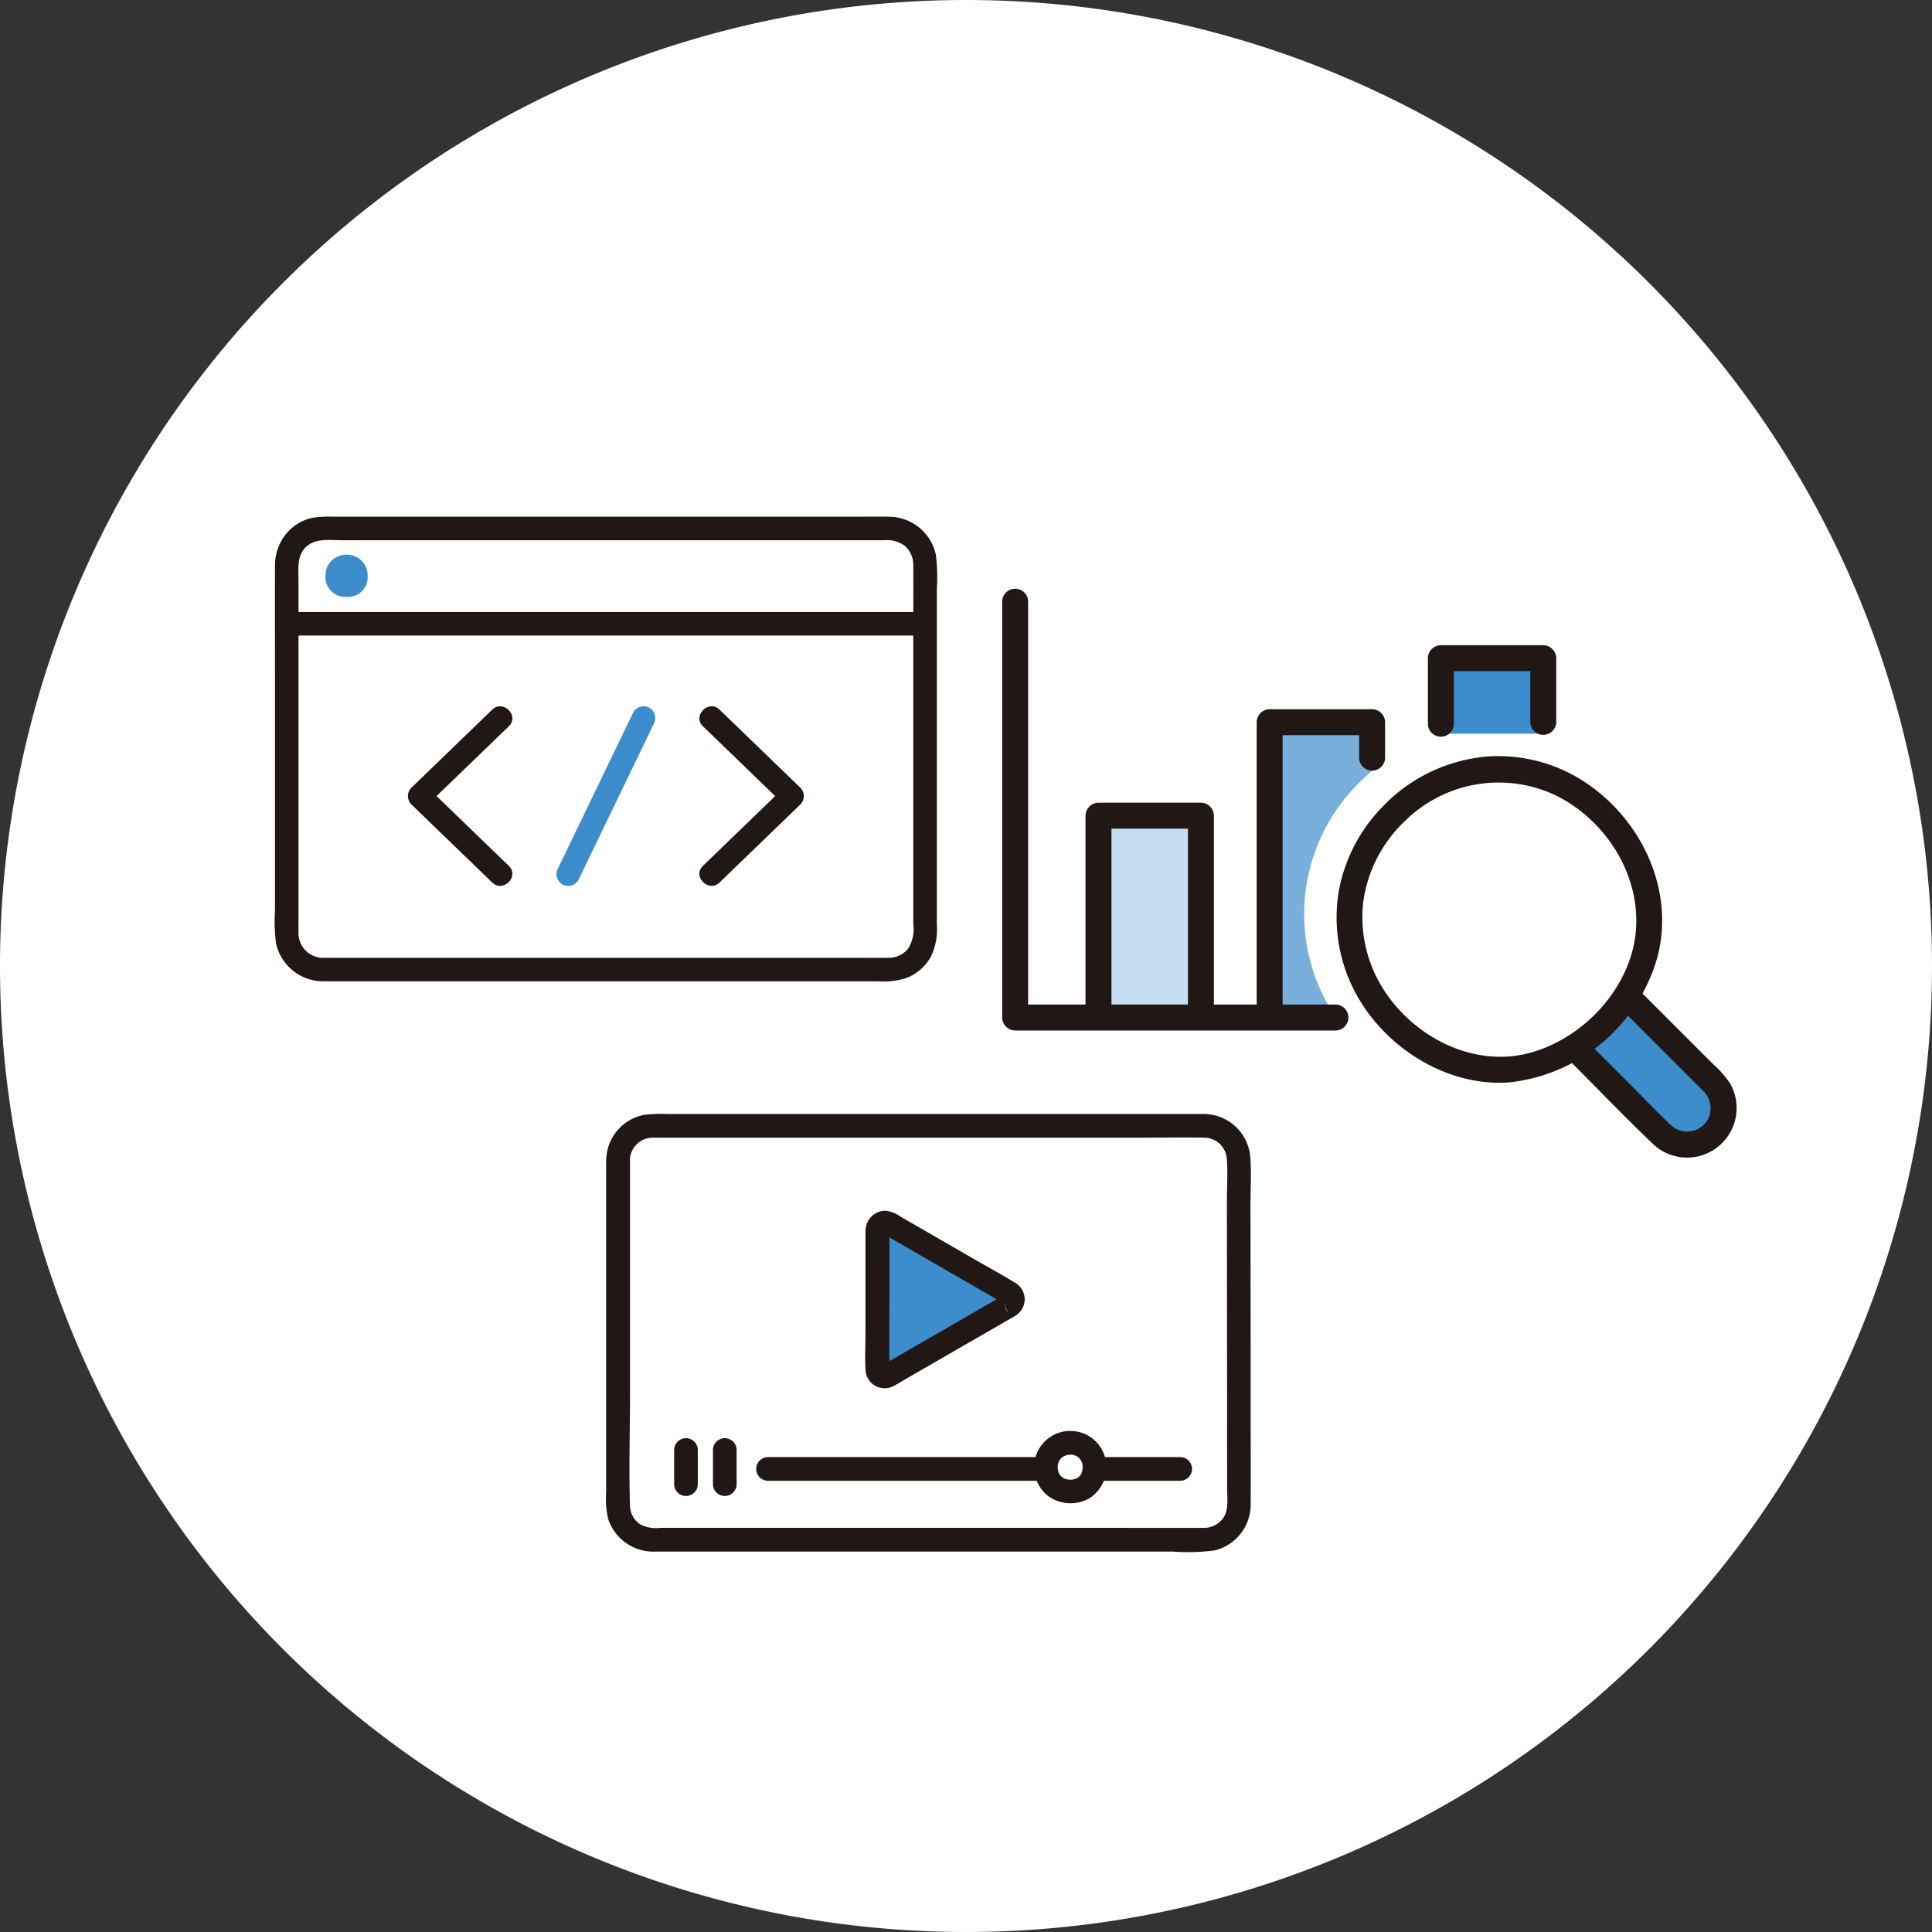 <svg xmlns="http://www.w3.org/2000/svg" width="192" height="192" viewBox="0 0 192 192">
  <rect x="0" y="0" width="192" height="192" fill="#333333" stroke="none"/>
  <g id="strengs_3" transform="translate(-966 -1709)">
    <path id="パス_558" data-name="パス 558" d="M96,0A96,96,0,1,1,0,96,96,96,0,0,1,96,0Z" transform="translate(966 1709)" fill="#fff"/>
    <g id="グループ_41" data-name="グループ 41" transform="translate(-11 -18.944)">
      <g id="プログラマ" transform="translate(1004.292 1779.282)">
        <path id="パス_1009" data-name="パス 1009" d="M6.03,46.329H62.309a3.574,3.574,0,0,0,3.576-3.576c0-10.925,0-25.758,0-36.683a3.573,3.573,0,0,0-3.575-3.575H6.026A3.575,3.575,0,0,0,2.451,6.072V42.75A3.589,3.589,0,0,0,6.03,46.329Z" transform="translate(-1.247 -1.313)" fill="#fff"/>
        <path id="パス_1010" data-name="パス 1010" d="M4.763,46.255H60.015a7.194,7.194,0,0,0,2.767-.338,4.767,4.767,0,0,0,2.41-2.1,6.353,6.353,0,0,0,.6-3.208V7.211a18,18,0,0,0-.1-3.356A4.8,4.8,0,0,0,61,.082c-1.156-.018-2.313,0-3.469,0H5.879a11.012,11.012,0,0,0-2.091.1,4.645,4.645,0,0,0-2.647,1.58A5.017,5.017,0,0,0,.014,5.019c-.013,3.635,0,7.27,0,10.906V39.267a16.035,16.035,0,0,0,.121,3.289,4.814,4.814,0,0,0,4.627,3.7,1.17,1.17,0,0,0,0-2.338,2.444,2.444,0,0,1-2.41-2.431c-.005-.289,0-.579,0-.868V6.379c0-1.131-.171-2.376.706-3.253C4,2.186,5.418,2.42,6.632,2.42H60.539a2.981,2.981,0,0,1,2.024.53,2.492,2.492,0,0,1,.884,1.966c.018,2.251,0,4.5,0,6.752q0,14.423,0,28.846a3.679,3.679,0,0,1-.53,2.518,2.5,2.5,0,0,1-2,.884c-1.542.012-3.084,0-4.627,0H4.763A1.169,1.169,0,0,0,4.763,46.255Z" transform="translate(0.021 -0.07)" fill="#211715"/>
        <path id="パス_1011" data-name="パス 1011" d="M2.263,21.878h62.46a1.17,1.17,0,0,0,0-2.338H2.263A1.17,1.17,0,0,0,2.263,21.878Z" transform="translate(-0.571 -10.057)" fill="#211715"/>
        <path id="パス_1012" data-name="パス 1012" d="M12.445,7.843A2.05,2.05,0,0,0,10.35,9.918a1.96,1.96,0,0,0,2.094,2.114,1.948,1.948,0,0,0,2.094-2.114,2.049,2.049,0,0,0-2.094-2.075Z" transform="translate(-5.296 -4.057)" fill="#3d8dcc"/>
        <path id="パス_1013" data-name="パス 1013" d="M35.556,39.112,27.52,46.874a1.183,1.183,0,0,0,0,1.653l8.036,7.762c1.084,1.046,2.74-.605,1.653-1.653l-8.036-7.762v1.653l8.036-7.762c1.084-1.047-.57-2.7-1.653-1.653Z" transform="translate(-13.934 -19.925)" fill="#211715"/>
        <path id="パス_1014" data-name="パス 1014" d="M87,40.765l8.036,7.762V46.874L87,54.636c-1.084,1.047.57,2.7,1.653,1.653l8.036-7.762a1.183,1.183,0,0,0,0-1.653l-8.036-7.762C87.574,38.067,85.919,39.718,87,40.765Z" transform="translate(-44.436 -19.926)" fill="#211715"/>
        <path id="パス_1015" data-name="パス 1015" d="M65.143,39.344,57.649,54.867a1.2,1.2,0,0,0,.419,1.6,1.18,1.18,0,0,0,1.6-.419l7.494-15.523a1.2,1.2,0,0,0-.419-1.6A1.179,1.179,0,0,0,65.143,39.344Z" transform="translate(-29.484 -19.92)" fill="#3d8dcc"/>
      </g>
      <g id="コンサル" transform="translate(1076.594 1786.448)">
        <path id="パス_1016" data-name="パス 1016" d="M262.216,246.236c.316-.31.64-.6.967-.885v-4.824H253v29.35h6.584A18.332,18.332,0,0,1,262.216,246.236Z" transform="translate(-226.417 -227.26)" fill="#78afdb"/>
        <path id="パス_1017" data-name="パス 1017" d="M253.18,268.767v-29.35l-1.29,1.29h10.181l-1.29-1.29v3.576a1.291,1.291,0,0,0,2.58,0v-3.576a1.309,1.309,0,0,0-1.29-1.29H251.89a1.309,1.309,0,0,0-1.29,1.29v29.35A1.291,1.291,0,0,0,253.18,268.767Z" transform="translate(-225.307 -226.151)" fill="#211715"/>
        <path id="パス_1018" data-name="パス 1018" d="M221.352,277.871v-20.06h10.181v20.06" transform="translate(-211.78 -235.254)" fill="#c5ddf0"/>
        <path id="パス_1019" data-name="パス 1019" d="M221.532,276.761V256.7l-1.29,1.29h10.181l-1.29-1.29v20.06a1.291,1.291,0,0,0,2.58,0V256.7a1.309,1.309,0,0,0-1.29-1.29H220.242a1.308,1.308,0,0,0-1.29,1.29v20.06a1.291,1.291,0,0,0,2.58,0Z" transform="translate(-210.67 -234.144)" fill="#211715"/>
        <path id="パス_1020" data-name="パス 1020" d="M284.656,230.429v-1.737h10.176v7.5H284.656Z" transform="translate(-241.058 -221.787)" fill="#3d8dcc"/>
        <path id="パス_1021" data-name="パス 1021" d="M284.836,234.144v-6.562l-1.29,1.29h10.177l-1.29-1.29v6.378a1.291,1.291,0,0,0,2.58,0v-6.378a1.309,1.309,0,0,0-1.29-1.29H283.546a1.308,1.308,0,0,0-1.29,1.29v6.562A1.291,1.291,0,0,0,284.836,234.144Z" transform="translate(-239.948 -220.677)" fill="#211715"/>
        <path id="パス_1022" data-name="パス 1022" d="M203.543,217.091v41.37a1.309,1.309,0,0,0,1.29,1.29H236.71a1.291,1.291,0,0,0,0-2.58H204.833l1.29,1.29v-41.37a1.291,1.291,0,0,0-2.58,0Z" transform="translate(-203.543 -215.845)" fill="#211715"/>
        <path id="パス_1023" data-name="パス 1023" d="M314.489,291.079l8.623,8.623a3.63,3.63,0,1,1-5.135,5.131l-8.642-8.642" transform="translate(-252.471 -250.641)" fill="#3d8dcc"/>
        <path id="パス_1024" data-name="パス 1024" d="M312.465,290.88l8.435,8.436a2.452,2.452,0,0,1,.659,2.833,2.373,2.373,0,0,1-3.8.639c-1.393-1.344-2.741-2.741-4.11-4.11l-4.51-4.51a1.291,1.291,0,0,0-1.824,1.824c2.877,2.877,5.7,5.827,8.637,8.637a4.922,4.922,0,0,0,7.74-5.942,9.856,9.856,0,0,0-1.68-1.911l-2.7-2.7-5.016-5.017a1.291,1.291,0,0,0-1.824,1.824Z" transform="translate(-251.36 -249.529)" fill="#211715"/>
        <path id="パス_1025" data-name="パス 1025" d="M272.263,253.539a14.405,14.405,0,0,1,20.713.127c6.171,6.289,6.044,14.912-.064,20.909-6.342,6.226-14.773,5.923-20.9-.323a14.393,14.393,0,0,1,.256-20.714Z" transform="translate(-233.232 -231.276)" fill="#fff"/>
        <path id="パス_1026" data-name="パス 1026" d="M272.084,253.34a13.251,13.251,0,0,1,14.961-2.687c5.066,2.446,8.615,7.979,8.059,13.671-.55,5.644-5.381,10.728-10.81,12.043-5.527,1.338-11.331-1.744-14.28-6.422a13.33,13.33,0,0,1-2.009-8.472,13.551,13.551,0,0,1,4.079-8.135,1.291,1.291,0,0,0-1.824-1.824,16.2,16.2,0,0,0-4.666,8.7,15.884,15.884,0,0,0,1.221,9.225c2.662,5.886,9.235,10.308,15.78,9.782a17.206,17.206,0,0,0,14.688-12.537c1.681-6.588-1.564-13.469-7.083-17.2a15.666,15.666,0,0,0-9.879-2.641,16.3,16.3,0,0,0-10.061,4.663C269.066,252.673,270.891,254.5,272.084,253.34Z" transform="translate(-232.141 -230.165)" fill="#211715"/>
      </g>
      <g id="動画" transform="translate(1037.213 1838.645)">
        <path id="パス_1028" data-name="パス 1028" d="M214.514,172.942v34.3a3.407,3.407,0,0,0,3.411,3.409H272.8a3.421,3.421,0,0,0,3.42-3.421c0-14.472-.022-28.005-.03-34.3a3.409,3.409,0,0,0-3.412-3.4H217.935a3.423,3.423,0,0,0-3.421,3.421Z" transform="translate(-213.314 -168.328)" fill="#fff"/>
        <path id="パス_1029" data-name="パス 1029" d="M267.149,189.916v13.84a.694.694,0,0,0,1.041.6l12.108-6.991a.694.694,0,0,0,0-1.2l-11.987-6.92a.776.776,0,0,0-1.162.672Z" transform="translate(-240.174 -178.34)" fill="#3d8dcc"/>
        <path id="パス_1030" data-name="パス 1030" d="M264.719,188.69v9.941c0,1.286-.065,2.592,0,3.877a1.9,1.9,0,0,0,2.846,1.616c.4-.206.776-.448,1.163-.671l10.052-5.8c.285-.165.581-.317.858-.5a1.9,1.9,0,0,0-.1-3.288c-1.233-.762-2.516-1.452-3.771-2.177l-5.619-3.244-1.926-1.112a3.062,3.062,0,0,0-1.6-.6,2,2,0,0,0-1.9,1.951,1.184,1.184,0,0,0,1.175,1.175,1.2,1.2,0,0,0,1.175-1.175.512.512,0,0,1-.2.335c-.045.026-.394.067-.4.008,0,0,.01,0,.011.006.007.021.08.041.1.056a2.794,2.794,0,0,0,.466.269l1.71.987,5.125,2.959,4.074,2.351a1.8,1.8,0,0,0,.416.24c.009,0,.074.049.079.046.042-.034.989,2.288-.11-.2l-.117-.207.235-.414,0,0c-.207,0-.653.377-.825.476l-9.388,5.42-1.522.878c-.053.031-.32.137-.34.2-.038.115.372-.024.462.018.121.056.137.485.235.371.127-.147,0-.986,0-1.17v-2.3c0-3.368.062-6.743,0-10.111v-.214A1.176,1.176,0,0,0,264.719,188.69Z" transform="translate(-238.919 -177.114)" fill="#211715"/>
        <path id="パス_1031" data-name="パス 1031" d="M233.791,234.063v3.393a1.175,1.175,0,0,0,2.351,0v-3.393a1.175,1.175,0,0,0-2.351,0Z" transform="translate(-223.151 -200.664)" fill="#211715"/>
        <path id="パス_1032" data-name="パス 1032" d="M225.915,234.063v3.393a1.175,1.175,0,1,0,2.351,0v-3.393a1.175,1.175,0,1,0-2.35,0Z" transform="translate(-219.132 -200.664)" fill="#211715"/>
        <path id="パス_1033" data-name="パス 1033" d="M243.717,239.081h41.027a1.176,1.176,0,0,0,0-2.351H243.717A1.176,1.176,0,0,0,243.717,239.081Z" transform="translate(-227.637 -202.625)" fill="#211715"/>
        <path id="パス_1034" data-name="パス 1034" d="M303.785,233.814a2.363,2.363,0,0,0-2.41,2.4,2.412,2.412,0,1,0,4.821,0,2.361,2.361,0,0,0-2.41-2.4Z" transform="translate(-257.638 -201.137)" fill="#fff"/>
        <path id="パス_1035" data-name="パス 1035" d="M302.558,231.415a3.6,3.6,0,0,0-3.428,2.513,3.667,3.667,0,0,0,1.18,3.918,3.8,3.8,0,0,0,4.125.279,3.648,3.648,0,0,0,1.644-3.8,3.562,3.562,0,0,0-3.519-2.906,1.175,1.175,0,1,0,0,2.351c.07,0,.14.006.21.008.25.007-.283-.063-.044-.007.107.025.213.049.317.081a.907.907,0,0,0,.121.043c-.254-.037-.177-.08-.049-.014.111.057.207.138.315.2-.264-.143-.135-.106-.049-.027.03.027.059.056.087.085a1.627,1.627,0,0,0,.122.136c-.2-.153-.123-.176-.055-.068s.115.19.17.289c.045.08.03.164-.043-.113.021.078.058.155.08.234.029.1.038.207.067.306-.086-.294-.019-.2-.018-.091,0,.053.005.107.005.161,0,.107-.025.222-.017.329-.022-.294.03-.2,0-.062-.014.07-.031.14-.049.209-.014.049-.029.1-.046.143-.044.126-.133.169.029-.062-.054.077-.087.173-.138.253-.025.04-.056.077-.08.118-.074.124.206-.234.06-.083-.077.08-.169.154-.245.236.2-.219.159-.117.055-.049-.032.021-.065.042-.1.061-.049.03-.1.055-.153.082-.189.1.235-.075.092-.037-.108.029-.211.072-.319.1-.041.01-.082.016-.122.025-.2.046.317-.024-.008,0a2.928,2.928,0,0,1-.334,0c-.062,0-.133-.019-.2-.016.016,0,.306.058.124.014-.11-.026-.219-.049-.328-.085-.049-.016-.094-.038-.141-.052.331.094.139.059.041,0s-.178-.118-.269-.173c.306.184.07.049-.022-.045-.033-.034-.062-.075-.1-.107-.107-.1.175.257.06.077-.064-.1-.122-.2-.18-.3-.11-.2.094.278.023.06-.013-.039-.027-.077-.04-.116-.037-.116-.041-.258-.087-.368.007.017.027.311.018.118,0-.067-.01-.134-.011-.2v-.165c0-.122.08-.3-.015.028.034-.119.049-.245.085-.364.018-.057.049-.117.062-.174l-.07.168c.017-.037.035-.073.054-.109.057-.109.136-.2.2-.309-.149.268-.106.134-.029.049.042-.045.085-.088.129-.13.085-.078.215-.118-.049.027.052-.028.1-.073.153-.1s.107-.064.162-.093c.037-.02.075-.038.113-.055l-.164.069c.121-.012.252-.086.373-.112l.066-.013q.188-.031-.112.013a1.794,1.794,0,0,0,.279-.014,1.175,1.175,0,0,0,0-2.351Z" transform="translate(-256.411 -199.913)" fill="#211715"/>
        <path id="パス_1036" data-name="パス 1036" d="M212.088,171.7V204.7a8.709,8.709,0,0,0,.212,2.668,4.733,4.733,0,0,0,4.742,3.209h51.332a20.891,20.891,0,0,0,4.154-.108,4.691,4.691,0,0,0,3.613-4.733c.015-2.868,0-5.735,0-8.6q0-7.573-.013-15.146,0-2.977-.007-5.955c0-1.55.109-3.15-.023-4.7a4.639,4.639,0,0,0-4.316-4.231c-.219-.016-.441-.01-.661-.01h-52.9a14.466,14.466,0,0,0-2.345.079,4.647,4.647,0,0,0-3.779,4.52,1.176,1.176,0,0,0,2.351,0,2.275,2.275,0,0,1,2.27-2.248c.2,0,.4,0,.593,0h47.5c2.23,0,4.465-.038,6.695,0a2.26,2.26,0,0,1,2.262,2.057c.113,1.441.008,2.934.01,4.379q.008,6.28.014,12.561.007,7.915.01,15.831c0,1,.2,2.176-.435,3.036a2.39,2.39,0,0,1-2.053.911c-2.758.01-5.515,0-8.272,0h-45.6a3.5,3.5,0,0,1-1.88-.3,2.233,2.233,0,0,1-1.1-1.844c-.124-3.722,0-7.468,0-11.192V171.7A1.177,1.177,0,0,0,212.088,171.7Z" transform="translate(-212.064 -167.085)" fill="#211715"/>
      </g>
    </g>
  </g>
</svg>
